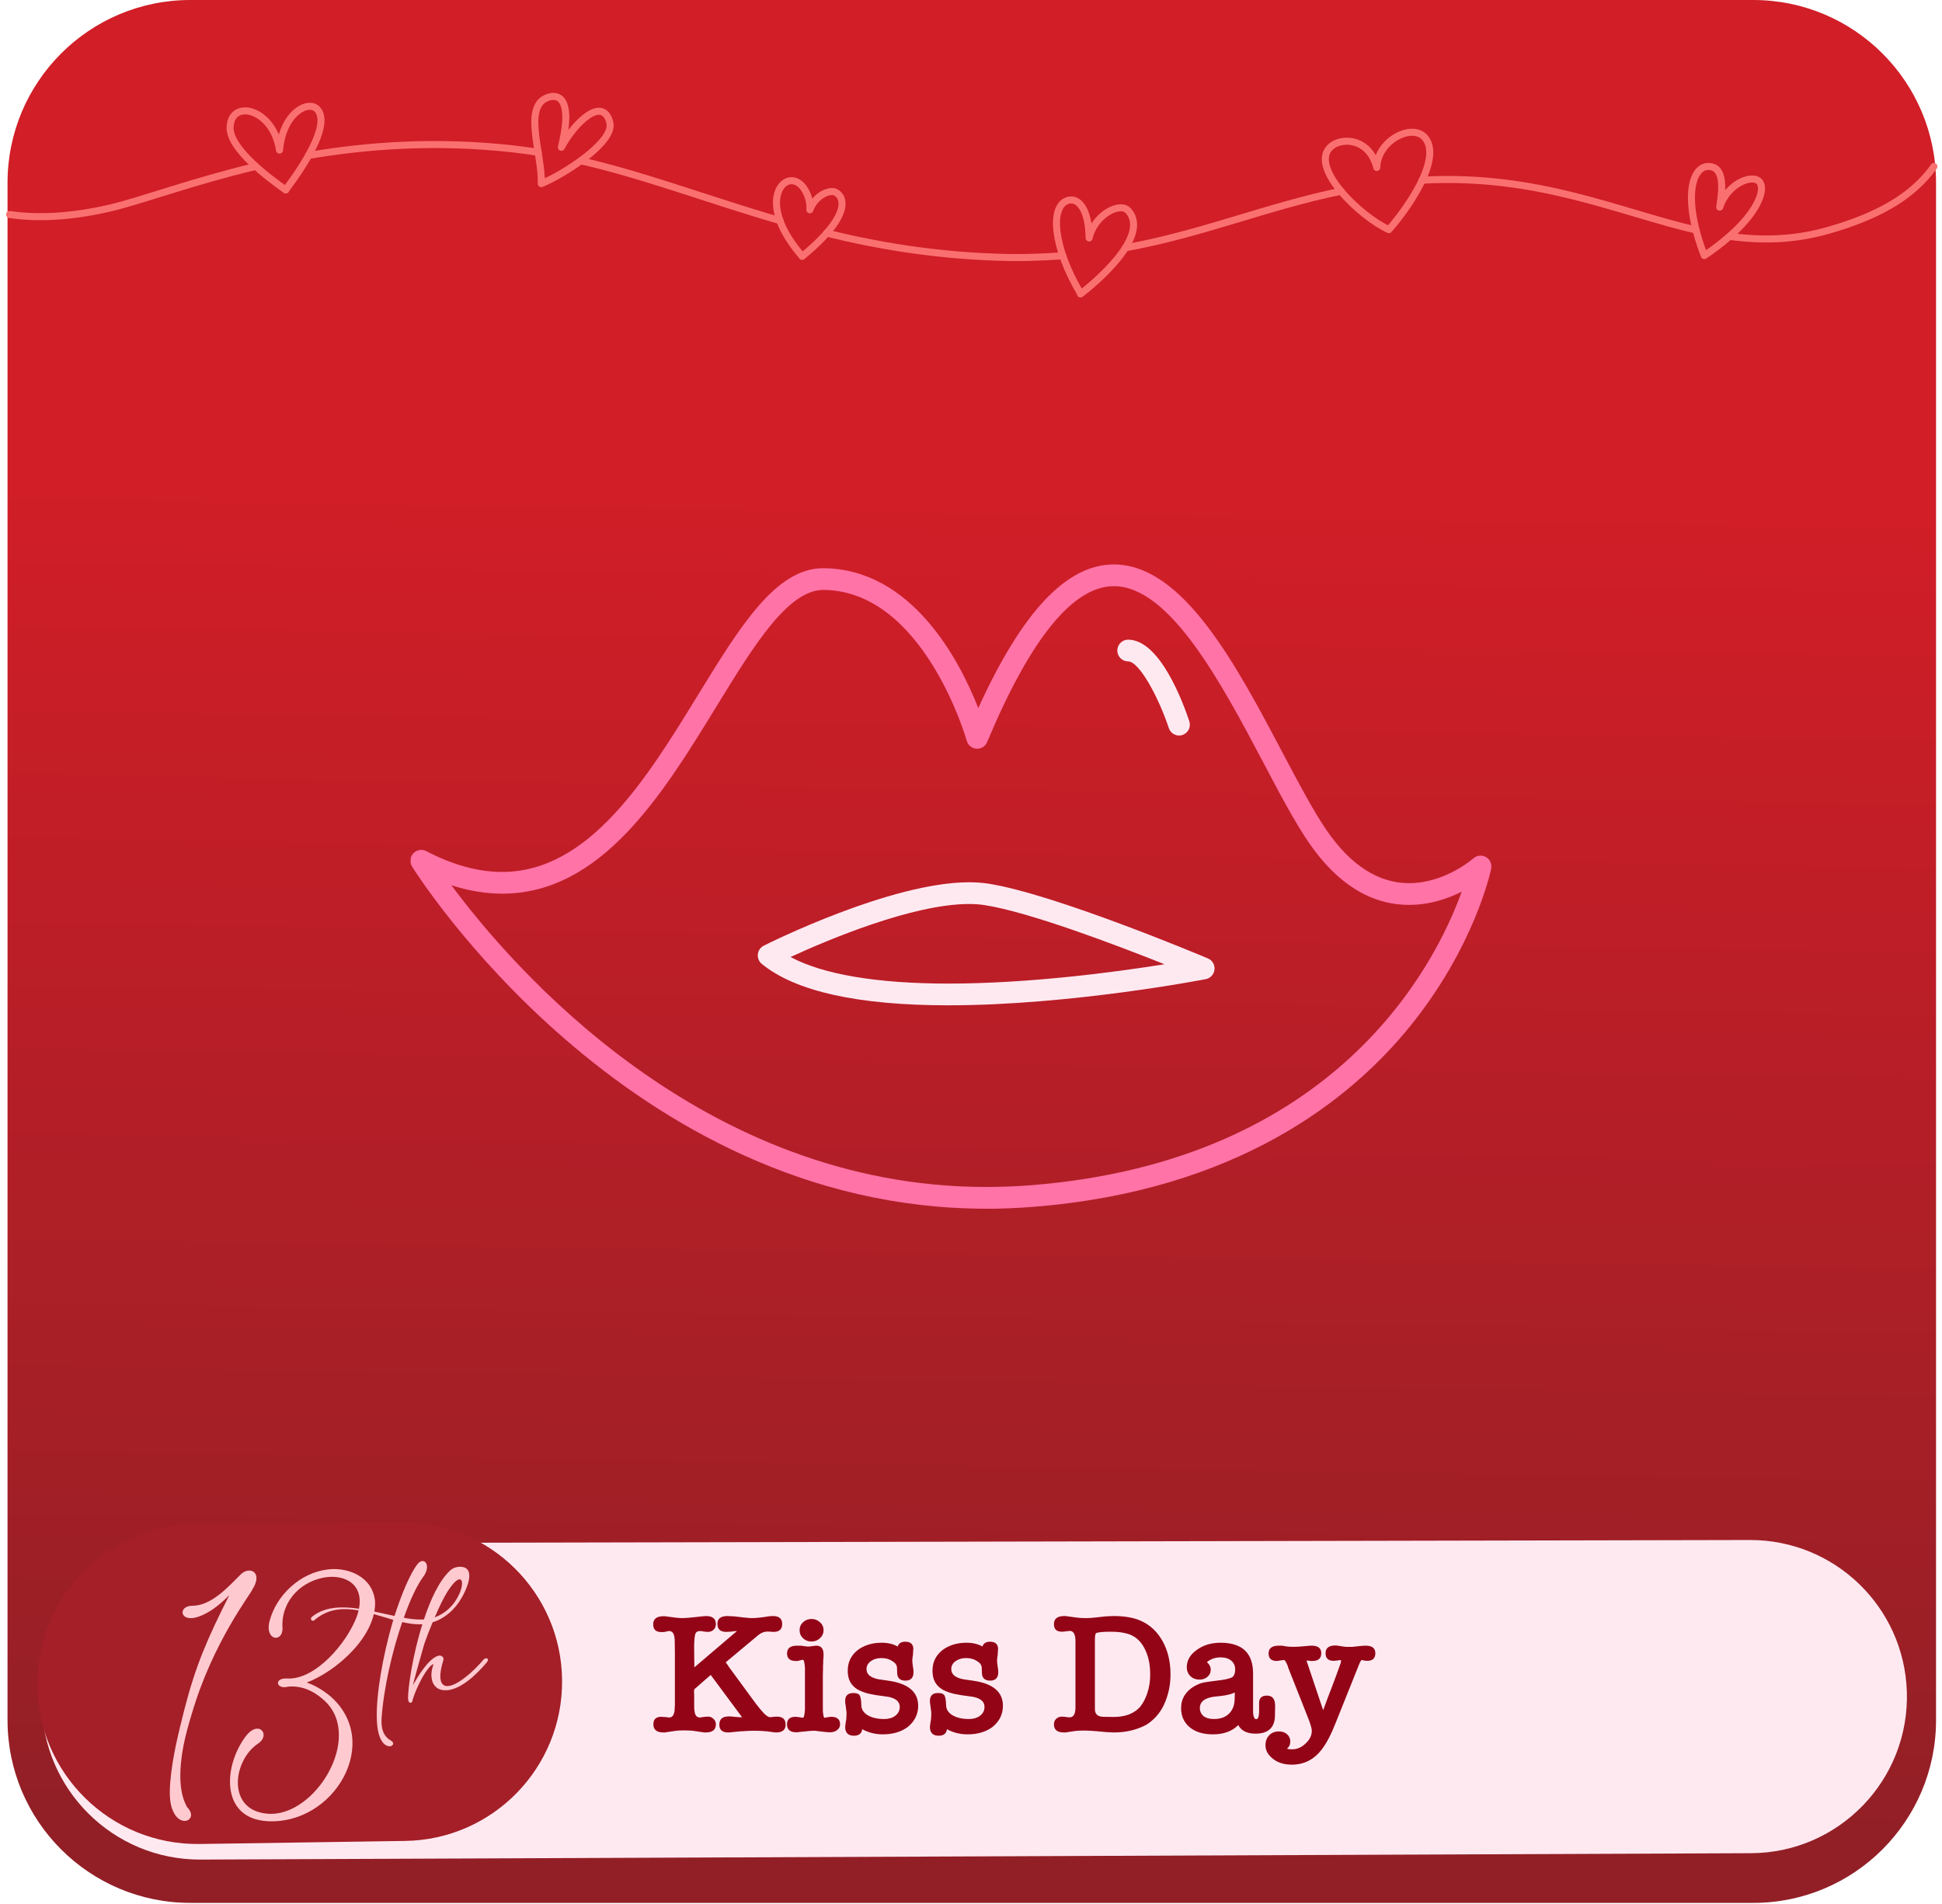 <svg width="203" height="199" viewBox="0 0 203 199" fill="none" xmlns="http://www.w3.org/2000/svg">
<path d="M183.268 0H19.895C9.342 0 0.787 8.555 0.787 19.108V179.798C0.787 190.351 9.342 198.906 19.895 198.906H183.268C193.822 198.906 202.377 190.351 202.377 179.798V19.108C202.377 8.555 193.822 0 183.268 0Z" fill="url(#paint0_linear_94_1034)"/>
<g filter="url(#filter0_d_94_1034)">
<path d="M20.968 192.436C11.812 192.474 4.369 185.062 4.369 175.905V175.905C4.369 166.789 11.749 159.393 20.865 159.374L182.931 159.033C191.781 159.015 199.043 166.034 199.325 174.88V174.88C199.619 184.093 192.25 191.731 183.033 191.769L20.968 192.436Z" fill="#FFE9F1"/>
</g>
<path d="M20.881 192.748C11.545 192.887 3.902 185.356 3.902 176.019V176.019C3.902 166.829 11.316 159.359 20.506 159.289L41.978 159.126C51.166 159.056 58.675 166.443 58.756 175.631V175.631C58.837 184.789 51.508 192.293 42.351 192.429L20.881 192.748Z" fill="#A41F27"/>
<path d="M72.582 174.286L76.974 170.542L76.992 170.524C76.992 170.524 77.004 170.512 77.028 170.488H76.956C76.692 170.524 76.476 170.548 76.308 170.56C76.14 170.572 76.008 170.578 75.912 170.578C75.3 170.578 74.994 170.296 74.994 169.732C74.994 169.192 75.342 168.922 76.038 168.922C76.17 168.922 76.296 168.928 76.416 168.94C76.548 168.94 76.662 168.946 76.758 168.958L77.694 169.066C77.898 169.09 78.072 169.108 78.216 169.12C78.36 169.132 78.48 169.138 78.576 169.138C78.78 169.138 79.002 169.126 79.242 169.102C79.494 169.078 79.776 169.042 80.088 168.994H80.07C80.346 168.946 80.592 168.922 80.808 168.922C81.444 168.922 81.762 169.198 81.762 169.75C81.762 170.302 81.462 170.578 80.862 170.578C80.838 170.578 80.802 170.578 80.754 170.578C80.706 170.578 80.664 170.572 80.628 170.56H80.466C80.43 170.548 80.352 170.542 80.232 170.542C79.884 170.542 79.56 170.668 79.26 170.92L75.984 173.656C75.912 173.704 75.876 173.746 75.876 173.782C75.876 173.806 75.918 173.86 76.002 173.944L76.254 174.322L79.026 178.102C79.338 178.51 79.62 178.846 79.872 179.11C80.136 179.362 80.328 179.488 80.448 179.488H80.52H80.592C80.88 179.452 81.084 179.434 81.204 179.434C81.816 179.434 82.122 179.71 82.122 180.262C82.122 180.814 81.792 181.09 81.132 181.09C81.06 181.09 80.982 181.084 80.898 181.072C80.826 181.06 80.736 181.048 80.628 181.036C80.52 181.024 80.394 181.006 80.25 180.982C80.046 180.958 79.818 180.94 79.566 180.928C79.326 180.916 79.086 180.91 78.846 180.91C78.546 180.91 78.228 180.922 77.892 180.946C77.568 180.958 77.244 180.982 76.92 181.018C76.716 181.042 76.542 181.06 76.398 181.072C76.254 181.084 76.164 181.09 76.128 181.09C75.504 181.09 75.192 180.82 75.192 180.28C75.192 179.704 75.516 179.416 76.164 179.416C76.212 179.416 76.278 179.416 76.362 179.416C76.458 179.416 76.542 179.422 76.614 179.434C76.638 179.434 76.656 179.44 76.668 179.452C76.68 179.452 76.698 179.452 76.722 179.452C77.166 179.488 77.418 179.506 77.478 179.506C77.514 179.506 77.544 179.518 77.568 179.542L77.496 179.398L74.292 175.078C73.992 175.342 73.704 175.594 73.428 175.834C73.164 176.074 72.876 176.326 72.564 176.59C72.552 176.686 72.546 176.782 72.546 176.878C72.558 176.974 72.564 177.076 72.564 177.184C72.564 177.688 72.564 178.078 72.564 178.354C72.564 178.618 72.576 178.786 72.6 178.858C72.648 179.302 72.834 179.524 73.158 179.524C73.182 179.524 73.212 179.524 73.248 179.524C73.284 179.512 73.338 179.5 73.41 179.488C73.506 179.476 73.602 179.464 73.698 179.452C73.806 179.44 73.908 179.434 74.004 179.434C74.232 179.434 74.424 179.512 74.58 179.668C74.748 179.812 74.832 180.004 74.832 180.244C74.832 180.808 74.478 181.09 73.77 181.09H73.626C73.59 181.078 73.548 181.072 73.5 181.072L72.528 180.928C72.288 180.892 71.928 180.874 71.448 180.874C71.088 180.874 70.794 180.892 70.566 180.928L69.612 181.072C69.576 181.072 69.54 181.078 69.504 181.09H69.36C68.652 181.09 68.298 180.808 68.298 180.244C68.298 179.716 68.574 179.452 69.126 179.452C69.198 179.452 69.276 179.458 69.36 179.47C69.444 179.47 69.552 179.476 69.684 179.488C69.744 179.5 69.798 179.512 69.846 179.524C69.894 179.524 69.93 179.524 69.954 179.524C70.338 179.524 70.53 179.176 70.53 178.48C70.542 178.408 70.548 178.342 70.548 178.282C70.548 178.222 70.548 178.156 70.548 178.084C70.548 178 70.548 177.898 70.548 177.778C70.548 177.646 70.548 177.478 70.548 177.274V172.756L70.53 171.55C70.53 170.842 70.338 170.488 69.954 170.488C69.858 170.488 69.732 170.512 69.576 170.56C69.504 170.572 69.432 170.584 69.36 170.596C69.288 170.596 69.21 170.596 69.126 170.596C68.562 170.596 68.28 170.326 68.28 169.786C68.28 169.222 68.64 168.94 69.36 168.94C69.384 168.94 69.42 168.94 69.468 168.94C69.528 168.94 69.582 168.946 69.63 168.958L70.44 169.066C70.62 169.09 70.782 169.108 70.926 169.12C71.07 169.132 71.208 169.138 71.34 169.138C71.616 169.138 72.072 169.102 72.708 169.03C73.32 168.958 73.686 168.922 73.806 168.922C74.49 168.922 74.832 169.204 74.832 169.768C74.832 170.008 74.748 170.206 74.58 170.362C74.424 170.506 74.232 170.578 74.004 170.578C73.836 170.578 73.662 170.56 73.482 170.524C73.362 170.5 73.26 170.488 73.176 170.488C72.924 170.488 72.762 170.584 72.69 170.776C72.642 170.908 72.606 171.136 72.582 171.46C72.558 171.784 72.552 172.21 72.564 172.738L72.582 174.286ZM86.014 178.03C86.014 178.306 86.014 178.528 86.014 178.696C86.014 178.852 86.02 178.96 86.032 179.02C86.068 179.38 86.122 179.56 86.194 179.56C86.182 179.56 86.212 179.554 86.284 179.542C86.356 179.53 86.446 179.512 86.554 179.488L86.536 179.506C86.572 179.494 86.614 179.482 86.662 179.47C86.722 179.458 86.794 179.452 86.878 179.452C87.502 179.452 87.814 179.716 87.814 180.244C87.814 180.484 87.712 180.682 87.508 180.838C87.316 180.994 87.07 181.072 86.77 181.072C86.674 181.072 86.554 181.066 86.41 181.054C86.266 181.042 86.098 181.024 85.906 181C85.726 180.976 85.57 180.958 85.438 180.946C85.306 180.922 85.198 180.91 85.114 180.91C84.982 180.91 84.832 180.916 84.664 180.928C84.508 180.94 84.34 180.958 84.16 180.982C83.944 181.006 83.758 181.024 83.602 181.036C83.458 181.06 83.338 181.072 83.242 181.072C82.594 181.072 82.27 180.796 82.27 180.244C82.27 179.716 82.564 179.452 83.152 179.452C83.176 179.452 83.242 179.458 83.35 179.47C83.47 179.482 83.566 179.494 83.638 179.506C83.722 179.53 83.788 179.542 83.836 179.542C83.884 179.542 83.92 179.542 83.944 179.542C84.04 179.542 84.106 179.254 84.142 178.678V174.34C84.106 173.776 84.034 173.494 83.926 173.494C83.902 173.494 83.86 173.5 83.8 173.512C83.74 173.524 83.668 173.542 83.584 173.566C83.524 173.59 83.452 173.608 83.368 173.62C83.296 173.62 83.236 173.62 83.188 173.62C82.576 173.62 82.27 173.356 82.27 172.828C82.27 172.288 82.618 172.018 83.314 172.018C83.446 172.018 83.554 172.018 83.638 172.018C83.722 172.018 83.782 172.024 83.818 172.036C83.986 172.06 84.124 172.078 84.232 172.09C84.352 172.102 84.43 172.108 84.466 172.108C84.49 172.108 84.538 172.108 84.61 172.108C84.694 172.096 84.772 172.084 84.844 172.072L85.312 172.018C85.828 172.018 86.086 172.318 86.086 172.918V173.17C86.074 173.218 86.068 173.26 86.068 173.296C86.068 173.32 86.068 173.338 86.068 173.35C86.056 173.386 86.05 173.554 86.05 173.854C86.05 173.938 86.044 174.028 86.032 174.124C86.032 174.208 86.032 174.298 86.032 174.394C86.02 174.634 86.014 174.874 86.014 175.114C86.014 175.342 86.014 175.576 86.014 175.816V178.03ZM84.826 171.586C84.478 171.586 84.184 171.472 83.944 171.244C83.704 171.016 83.584 170.734 83.584 170.398C83.584 170.062 83.704 169.786 83.944 169.57C84.184 169.342 84.478 169.228 84.826 169.228C85.174 169.228 85.468 169.342 85.708 169.57C85.96 169.786 86.086 170.062 86.086 170.398C86.086 170.734 85.96 171.016 85.708 171.244C85.468 171.472 85.174 171.586 84.826 171.586ZM92.162 171.712C92.822 171.712 93.38 171.844 93.836 172.108C93.944 171.772 94.208 171.604 94.628 171.604C95.192 171.604 95.474 171.868 95.474 172.396C95.474 172.42 95.468 172.444 95.456 172.468C95.456 172.492 95.456 172.534 95.456 172.594C95.456 172.642 95.45 172.702 95.438 172.774C95.438 172.834 95.438 172.894 95.438 172.954C95.414 173.062 95.396 173.17 95.384 173.278C95.372 173.386 95.366 173.488 95.366 173.584C95.366 173.74 95.384 173.926 95.42 174.142C95.444 174.274 95.462 174.394 95.474 174.502C95.486 174.598 95.492 174.688 95.492 174.772C95.492 175.372 95.21 175.672 94.646 175.672C94.094 175.672 93.806 175.414 93.782 174.898L93.764 174.322C93.752 174.046 93.584 173.812 93.26 173.62C92.948 173.416 92.57 173.314 92.126 173.314C91.694 173.314 91.328 173.422 91.028 173.638C90.728 173.854 90.578 174.13 90.578 174.466C90.578 174.754 90.692 174.988 90.92 175.168C91.148 175.336 91.448 175.456 91.82 175.528C91.988 175.552 92.15 175.576 92.306 175.6C92.474 175.624 92.642 175.648 92.81 175.672C94.922 175.96 95.978 176.836 95.978 178.3C95.978 179.176 95.624 179.908 94.916 180.496C94.22 181.024 93.344 181.288 92.288 181.288C91.496 181.288 90.776 181.108 90.128 180.748C90.068 181.204 89.78 181.432 89.264 181.432C88.652 181.432 88.346 181.12 88.346 180.496C88.37 180.316 88.388 180.172 88.4 180.064C88.424 179.956 88.442 179.86 88.454 179.776C88.466 179.692 88.472 179.608 88.472 179.524C88.484 179.428 88.49 179.296 88.49 179.128C88.49 178.996 88.478 178.858 88.454 178.714C88.442 178.558 88.424 178.414 88.4 178.282C88.364 178.126 88.346 177.964 88.346 177.796C88.346 177.244 88.628 176.968 89.192 176.968C89.576 176.968 89.81 177.07 89.894 177.274C89.978 177.454 90.026 177.784 90.038 178.264C90.05 178.684 90.272 179.026 90.704 179.29C91.148 179.554 91.724 179.686 92.432 179.686C92.9 179.686 93.284 179.572 93.584 179.344C93.896 179.104 94.052 178.798 94.052 178.426C94.052 177.79 93.524 177.418 92.468 177.31C91.844 177.238 91.292 177.148 90.812 177.04C90.332 176.92 89.93 176.764 89.606 176.572C89.282 176.368 89.036 176.11 88.868 175.798C88.7 175.486 88.616 175.096 88.616 174.628C88.616 174.196 88.7 173.8 88.868 173.44C89.048 173.08 89.294 172.774 89.606 172.522C89.918 172.27 90.29 172.072 90.722 171.928C91.154 171.784 91.634 171.712 92.162 171.712ZM101.021 171.712C101.681 171.712 102.239 171.844 102.695 172.108C102.803 171.772 103.067 171.604 103.487 171.604C104.051 171.604 104.333 171.868 104.333 172.396C104.333 172.42 104.327 172.444 104.315 172.468C104.315 172.492 104.315 172.534 104.315 172.594C104.315 172.642 104.309 172.702 104.297 172.774C104.297 172.834 104.297 172.894 104.297 172.954C104.273 173.062 104.255 173.17 104.243 173.278C104.231 173.386 104.225 173.488 104.225 173.584C104.225 173.74 104.243 173.926 104.279 174.142C104.303 174.274 104.321 174.394 104.333 174.502C104.345 174.598 104.351 174.688 104.351 174.772C104.351 175.372 104.069 175.672 103.505 175.672C102.953 175.672 102.665 175.414 102.641 174.898L102.623 174.322C102.611 174.046 102.443 173.812 102.119 173.62C101.807 173.416 101.429 173.314 100.985 173.314C100.553 173.314 100.187 173.422 99.887 173.638C99.587 173.854 99.437 174.13 99.437 174.466C99.437 174.754 99.551 174.988 99.779 175.168C100.007 175.336 100.307 175.456 100.679 175.528C100.847 175.552 101.009 175.576 101.165 175.6C101.333 175.624 101.501 175.648 101.669 175.672C103.781 175.96 104.837 176.836 104.837 178.3C104.837 179.176 104.483 179.908 103.775 180.496C103.079 181.024 102.203 181.288 101.147 181.288C100.355 181.288 99.635 181.108 98.987 180.748C98.927 181.204 98.639 181.432 98.123 181.432C97.511 181.432 97.205 181.12 97.205 180.496C97.229 180.316 97.247 180.172 97.259 180.064C97.283 179.956 97.301 179.86 97.313 179.776C97.325 179.692 97.331 179.608 97.331 179.524C97.343 179.428 97.349 179.296 97.349 179.128C97.349 178.996 97.337 178.858 97.313 178.714C97.301 178.558 97.283 178.414 97.259 178.282C97.223 178.126 97.205 177.964 97.205 177.796C97.205 177.244 97.487 176.968 98.051 176.968C98.435 176.968 98.669 177.07 98.753 177.274C98.837 177.454 98.885 177.784 98.897 178.264C98.909 178.684 99.131 179.026 99.563 179.29C100.007 179.554 100.583 179.686 101.291 179.686C101.759 179.686 102.143 179.572 102.443 179.344C102.755 179.104 102.911 178.798 102.911 178.426C102.911 177.79 102.383 177.418 101.327 177.31C100.703 177.238 100.151 177.148 99.671 177.04C99.191 176.92 98.789 176.764 98.465 176.572C98.141 176.368 97.895 176.11 97.727 175.798C97.559 175.486 97.475 175.096 97.475 174.628C97.475 174.196 97.559 173.8 97.727 173.44C97.907 173.08 98.153 172.774 98.465 172.522C98.777 172.27 99.149 172.072 99.581 171.928C100.013 171.784 100.493 171.712 101.021 171.712ZM112.419 171.532C112.419 170.848 112.227 170.494 111.843 170.47C111.819 170.482 111.771 170.488 111.699 170.488C111.639 170.488 111.573 170.494 111.501 170.506H111.519C111.303 170.542 111.129 170.56 110.997 170.56C110.445 170.56 110.169 170.296 110.169 169.768C110.169 169.204 110.529 168.922 111.249 168.922C111.273 168.922 111.309 168.922 111.357 168.922C111.417 168.922 111.471 168.928 111.519 168.94L112.419 169.066C112.587 169.09 112.755 169.108 112.923 169.12C113.103 169.132 113.289 169.138 113.481 169.138C113.781 169.138 114.093 169.12 114.417 169.084L115.551 168.958C115.659 168.946 115.785 168.94 115.929 168.94C116.085 168.928 116.253 168.922 116.433 168.922C117.537 168.922 118.455 169.078 119.187 169.39C120.171 169.81 120.945 170.518 121.509 171.514C122.073 172.51 122.355 173.68 122.355 175.024C122.355 176.152 122.127 177.208 121.671 178.192C121.455 178.648 121.191 179.05 120.879 179.398C120.567 179.746 120.219 180.04 119.835 180.28C119.379 180.532 118.863 180.73 118.287 180.874C117.711 181.018 117.099 181.09 116.451 181.09C116.319 181.09 116.187 181.084 116.055 181.072C115.923 181.072 115.791 181.066 115.659 181.054L114.471 180.946C114.075 180.91 113.661 180.892 113.229 180.892C112.857 180.892 112.557 180.91 112.329 180.946L111.501 181.072C111.453 181.072 111.411 181.078 111.375 181.09H111.213C110.517 181.09 110.169 180.808 110.169 180.244C110.169 180.004 110.247 179.812 110.403 179.668C110.571 179.512 110.769 179.434 110.997 179.434C111.141 179.434 111.315 179.452 111.519 179.488C111.567 179.488 111.615 179.494 111.663 179.506C111.711 179.506 111.765 179.506 111.825 179.506C112.221 179.506 112.419 179.158 112.419 178.462V171.532ZM114.453 178.66C114.453 179.068 114.639 179.32 115.011 179.416C115.131 179.452 115.593 179.47 116.397 179.47C117.021 179.47 117.567 179.38 118.035 179.2C118.503 179.008 118.881 178.75 119.169 178.426C119.505 178.006 119.763 177.508 119.943 176.932C120.135 176.356 120.231 175.72 120.231 175.024C120.231 173.92 120.021 172.99 119.601 172.234C119.193 171.478 118.617 170.992 117.873 170.776C117.405 170.632 116.823 170.56 116.127 170.56C115.299 170.56 114.789 170.608 114.597 170.704V170.686C114.501 170.746 114.453 170.968 114.453 171.352V178.66ZM131.238 181.216C130.35 181.216 129.75 180.916 129.438 180.316C128.802 180.964 127.92 181.288 126.792 181.288C125.772 181.288 124.962 181.042 124.362 180.55C123.762 180.046 123.462 179.38 123.462 178.552C123.462 178.048 123.582 177.604 123.822 177.22C124.074 176.824 124.41 176.506 124.83 176.266C125.154 176.086 125.436 175.966 125.676 175.906C125.904 175.846 126.366 175.774 127.062 175.69C127.974 175.594 128.556 175.468 128.808 175.312C129.012 175.168 129.114 174.898 129.114 174.502C129.114 174.118 128.976 173.812 128.7 173.584C128.436 173.356 128.058 173.242 127.566 173.242C127.098 173.242 126.672 173.374 126.288 173.638V173.62C126.204 173.704 126.162 173.752 126.162 173.764H126.18C126.432 173.98 126.558 174.238 126.558 174.538C126.558 174.838 126.444 175.084 126.216 175.276C126 175.468 125.724 175.564 125.388 175.564C125.004 175.564 124.686 175.444 124.434 175.204C124.182 174.952 124.056 174.64 124.056 174.268C124.056 173.548 124.41 172.942 125.118 172.45C125.79 171.958 126.612 171.712 127.584 171.712C129.852 171.712 130.986 172.786 130.986 174.934V178.372C130.986 178.612 130.986 178.816 130.986 178.984C130.998 179.14 131.01 179.248 131.022 179.308C131.082 179.572 131.178 179.704 131.31 179.704C131.514 179.704 131.616 179.422 131.616 178.858V178.012C131.616 177.496 131.886 177.238 132.426 177.238C133.002 177.238 133.29 177.586 133.29 178.282V178.372L133.272 179.344C133.248 180.592 132.57 181.216 131.238 181.216ZM129.078 176.914C129.006 176.938 128.934 176.968 128.862 177.004C128.802 177.028 128.73 177.052 128.646 177.076C128.322 177.184 127.812 177.268 127.116 177.328C125.988 177.436 125.424 177.838 125.424 178.534C125.424 178.882 125.55 179.164 125.802 179.38C126.066 179.584 126.426 179.686 126.882 179.686C127.566 179.686 128.094 179.5 128.466 179.128C128.85 178.756 129.048 178.246 129.06 177.598L129.078 176.914ZM138.312 178.768C138.612 177.94 138.918 177.124 139.23 176.32C139.542 175.516 139.842 174.7 140.13 173.872V173.89C140.166 173.77 140.184 173.668 140.184 173.584C140.184 173.548 140.154 173.53 140.094 173.53C140.01 173.53 139.92 173.542 139.824 173.566C139.776 173.566 139.722 173.572 139.662 173.584C139.614 173.584 139.578 173.584 139.554 173.584C139.53 173.584 139.506 173.59 139.482 173.602C139.458 173.602 139.434 173.602 139.41 173.602C138.846 173.602 138.564 173.338 138.564 172.81C138.564 172.27 138.9 172 139.572 172C139.596 172 139.638 172 139.698 172C139.758 172 139.812 172.006 139.86 172.018C139.872 172.018 139.878 172.024 139.878 172.036C139.89 172.036 139.908 172.036 139.932 172.036L140.544 172.126C140.628 172.138 140.706 172.144 140.778 172.144C140.862 172.144 140.952 172.144 141.048 172.144C141.132 172.144 141.24 172.144 141.372 172.144C141.504 172.132 141.666 172.114 141.858 172.09C142.05 172.066 142.218 172.048 142.362 172.036C142.518 172.024 142.65 172.018 142.758 172.018C143.43 172.018 143.766 172.282 143.766 172.81C143.766 173.338 143.484 173.602 142.92 173.602C142.752 173.602 142.644 173.59 142.596 173.566C142.56 173.554 142.524 173.548 142.488 173.548C142.464 173.548 142.44 173.542 142.416 173.53C142.392 173.53 142.374 173.524 142.362 173.512C142.278 173.512 142.146 173.752 141.966 174.232L139.644 180.028C139.152 181.288 138.654 182.242 138.15 182.89C137.334 183.934 136.296 184.456 135.036 184.456C134.256 184.456 133.614 184.264 133.11 183.88C132.558 183.472 132.282 182.986 132.282 182.422C132.282 182.002 132.414 181.654 132.678 181.378C132.93 181.114 133.266 180.982 133.686 180.982C134.034 180.982 134.316 181.078 134.532 181.27C134.76 181.474 134.874 181.726 134.874 182.026C134.874 182.362 134.76 182.608 134.532 182.764C134.604 182.812 134.676 182.836 134.748 182.836C134.832 182.848 134.934 182.854 135.054 182.854C135.582 182.854 136.056 182.65 136.476 182.242C136.908 181.846 137.124 181.402 137.124 180.91C137.124 180.658 136.974 180.16 136.674 179.416L134.802 174.682C134.79 174.634 134.772 174.586 134.748 174.538C134.724 174.49 134.7 174.436 134.676 174.376C134.652 174.304 134.628 174.22 134.604 174.124C134.436 173.716 134.304 173.512 134.208 173.512C134.184 173.512 134.148 173.518 134.1 173.53C134.064 173.53 134.016 173.536 133.956 173.548C133.86 173.56 133.746 173.578 133.614 173.602C133.494 173.614 133.446 173.62 133.47 173.62C132.894 173.62 132.606 173.356 132.606 172.828C132.606 172.288 132.966 172.018 133.686 172.018C133.77 172.018 133.854 172.018 133.938 172.018C134.022 172.018 134.082 172.024 134.118 172.036C134.226 172.048 134.328 172.066 134.424 172.09C134.532 172.102 134.64 172.114 134.748 172.126H134.946C135.006 172.138 135.054 172.144 135.09 172.144C135.294 172.144 135.498 172.138 135.702 172.126C135.918 172.114 136.14 172.096 136.368 172.072C136.728 172.036 136.974 172.018 137.106 172.018C137.778 172.018 138.114 172.282 138.114 172.81C138.114 173.35 137.802 173.62 137.178 173.62C137.13 173.62 137.07 173.62 136.998 173.62C136.938 173.608 136.878 173.596 136.818 173.584C136.782 173.584 136.74 173.584 136.692 173.584C136.656 173.572 136.62 173.566 136.584 173.566C136.584 173.638 136.602 173.71 136.638 173.782L138.312 178.768Z" fill="#920416"/>
<g filter="url(#filter1_d_94_1034)">
<path d="M1 21.451C3.9 21.878 7.409 21.729 11.527 20.767C14.938 19.955 20.08 18.011 26.708 16.43" stroke="#FA7070" stroke-width="0.735" stroke-linecap="round" stroke-linejoin="round"/>
<path d="M32.264 15.277C38.429 14.23 45.569 13.696 53.635 14.593C54.512 14.7 55.389 14.807 56.266 14.956" stroke="#FA7070" stroke-width="0.735" stroke-linecap="round" stroke-linejoin="round"/>
<path d="M60.726 15.832C67.549 17.413 74.152 19.955 81.536 22.092" stroke="#FA7070" stroke-width="0.735" stroke-linecap="round" stroke-linejoin="round"/>
<path d="M86.409 23.395C91.795 24.719 97.667 25.702 104.32 25.916C106.732 26.001 108.974 25.916 111.094 25.766" stroke="#FA7070" stroke-width="0.735" stroke-linecap="round" stroke-linejoin="round"/>
<path d="M117.649 24.933C125.812 23.438 132.318 20.639 140.189 19.015" stroke="#FA7070" stroke-width="0.735" stroke-linecap="round" stroke-linejoin="round"/>
<path d="M148.669 17.862C160.755 17.2 169.162 21.195 177.301 23.075" stroke="#FA7070" stroke-width="0.735" stroke-linecap="round" stroke-linejoin="round"/>
<path d="M180.81 23.737C184.1 24.185 187.414 24.143 190.996 23.139C195.016 22.006 197.794 20.596 199.719 19.015C200.719 18.204 201.523 17.328 202.156 16.43" stroke="#FA7070" stroke-width="0.735" stroke-linecap="round" stroke-linejoin="round"/>
<path d="M178.154 25.745C175.668 19.293 177.033 15.896 179.007 16.495C180.323 16.879 179.982 19.272 179.762 20.682C180.566 18.246 183.076 17.242 183.856 17.969C184.733 18.78 183.685 22.028 178.154 25.745Z" stroke="#FA7070" stroke-width="0.735" stroke-linecap="round" stroke-linejoin="round"/>
<path d="M145.184 23.032C142.212 21.707 136.631 16.366 139.19 14.294C140.335 13.376 143.137 13.482 143.917 16.537C143.99 13.632 147.792 11.795 149.035 13.525C150.692 15.79 147.061 20.895 145.184 23.032Z" stroke="#FA7070" stroke-width="0.735" stroke-linecap="round" stroke-linejoin="round"/>
<path d="M112.97 29.74C110.095 24.933 109.729 20.661 111.557 19.998C112.58 19.635 113.799 20.618 113.847 23.908C114.359 21.537 117.088 20.041 117.966 21.088C120.329 23.822 114.115 28.864 112.946 29.761L112.97 29.74Z" stroke="#FA7070" stroke-width="0.735" stroke-linecap="round" stroke-linejoin="round"/>
<path d="M83.851 25.809C79.854 21.194 81.146 18.225 82.486 17.947C83.826 17.648 84.777 19.635 84.655 20.959C85.24 19.4 86.726 18.866 87.287 19.101C88.237 19.528 89.163 21.451 83.851 25.83V25.809Z" stroke="#FA7070" stroke-width="0.735" stroke-linecap="round" stroke-linejoin="round"/>
<path d="M56.583 18.204C56.68 15.042 54.536 9.957 57.411 9.167C58.654 8.825 59.824 9.786 58.678 14.422C60.068 11.816 63.016 9.017 63.747 11.837C64.283 13.888 58.8 17.328 56.583 18.225V18.204Z" stroke="#FA7070" stroke-width="0.735" stroke-linecap="round" stroke-linejoin="round"/>
<path d="M29.852 18.887C30.12 18.503 35.018 12.265 33.117 10.406C32.215 9.53 29.584 10.769 29.218 14.722C28.584 10.406 24.174 9.317 24.052 12.307C23.955 14.572 28.122 17.648 29.876 18.887H29.852Z" stroke="#FA7070" stroke-width="0.735" stroke-linecap="round" stroke-linejoin="round"/>
</g>
<path d="M18.064 189.249C17.769 188.604 17.677 187.571 17.806 186.187C18.027 183.623 18.655 181.15 19.3 178.586C20.481 174.011 21.717 171.207 23.968 166.742C22.935 167.775 21.865 168.624 20.684 169.011C18.747 169.639 18.599 167.849 20.075 167.849C22.086 167.849 23.765 165.967 25.241 164.492C25.259 164.473 25.278 164.455 25.296 164.455C26.237 163.717 27.473 164.436 26.385 166.133C26.311 166.502 22.252 171.576 20.038 179.177C19.393 181.298 18.784 183.586 18.858 186.039C18.895 187.183 19.134 188.142 19.559 188.899C20.813 190.153 18.876 191.223 18.064 189.249ZM26.919 182.294C24.336 184.065 23.691 189.212 27.934 189.581C32.896 190.024 38.007 181.63 33.966 177.811C33.136 177.018 31.808 176.151 30.129 176.299C28.856 176.649 28.579 175.358 30.037 175.45C32.989 175.598 36.254 171.742 37.287 168.993C38.376 165.949 36.457 164.639 34.261 164.842C31.623 165.137 29.465 167.204 29.52 169.952C29.723 171.779 27.639 171.576 28.174 169.473C28.856 166.779 31.365 164.381 34.28 164.049C36.42 163.791 38.966 164.824 39.206 167.388C39.353 171.004 35.184 174.694 32.066 175.874C32.933 176.169 33.708 176.649 34.391 177.184C40.128 181.962 34.926 190.873 27.823 190.356C23.008 189.987 23.377 184.545 25.683 181.501C27.03 179.693 28.395 181.353 26.919 182.294ZM44.315 164.716C43.606 165.657 42.876 167.207 42.212 169.099C42.831 169.221 43.407 169.287 43.972 169.287C44.093 169.287 44.193 169.287 44.315 169.276C45.001 167.195 45.898 165.258 47.016 164.196C47.414 163.797 48.034 163.687 48.51 163.83C49.672 164.229 48.687 166.266 48.289 166.963C47.569 168.258 46.462 169.188 45.222 169.575C44.868 170.417 44.569 171.202 44.359 171.811C43.961 173.184 43.252 175.708 43.164 176.15C43.64 175.298 44.669 173.571 45.654 173.128C46.064 172.918 46.462 173.173 46.34 173.56C45.853 175.077 45.942 176.073 46.562 176.217C47.613 176.482 49.694 174.501 50.469 173.56C50.768 173.14 51.277 173.35 50.823 173.837C49.838 174.999 47.979 176.848 46.352 176.671C45.134 176.549 44.89 175.254 45.245 174.18C45.3 174.003 45.366 173.815 45.068 174.091C44.337 174.733 43.562 176.449 43.263 177.279C43.208 177.445 43.153 177.611 43.108 177.789C43.108 178.021 42.654 178.187 42.654 177.479C42.654 176.372 43.142 172.973 44.149 169.786H43.861C43.252 169.786 42.666 169.697 42.046 169.553C40.983 172.652 40.097 176.505 39.887 179.626C39.81 180.81 40.142 181.53 40.895 181.962C41.437 182.294 40.795 182.88 40.131 182.271C39.655 181.796 39.422 180.877 39.389 179.681C39.3 177.202 40.009 173.106 41.038 169.564C41.072 169.487 41.083 169.398 41.116 169.321C38.282 168.524 35.305 167.207 32.792 169.409C32.537 169.465 32.393 169.188 32.604 169.011C34.795 167.218 38.194 168.28 41.238 168.911C41.946 166.719 42.831 164.55 43.629 163.509C44.26 162.668 45.112 163.509 44.315 164.716ZM48.001 166.631C48.665 165.203 48.2 164.118 46.75 166.41C46.385 166.985 45.898 167.992 45.444 169.055C46.628 168.623 47.503 167.738 48.001 166.631Z" fill="#FFC9D0"/>
<g clip-path="url(#clip0_94_1034)">
<g filter="url(#filter2_d_94_1034)">
<path d="M103.079 124.343C65.417 124.343 43.286 88.929 43.066 88.572C42.803 88.136 42.852 87.579 43.201 87.201C43.55 86.83 44.098 86.73 44.553 86.965C47.33 88.415 49.999 89.143 52.476 89.143C61.63 89.143 67.666 79.288 72.99 70.597C77.34 63.52 81.084 57.393 86.038 57.393C95.341 57.443 100.324 67.084 102.26 72.011C106.858 61.92 111.506 57 116.425 57C123.671 57 129.209 67.469 134.085 76.71C135.744 79.845 137.303 82.802 138.698 84.823C141.21 88.465 144.107 90.315 147.296 90.315C151.076 90.315 153.987 87.744 154.016 87.722C154.379 87.394 154.913 87.344 155.333 87.587C155.753 87.829 155.973 88.322 155.874 88.801C155.81 89.129 154.13 96.97 147.375 105.304C141.153 112.967 129.273 122.458 107.99 124.151C106.353 124.279 104.702 124.351 103.079 124.351V124.343ZM47.194 90.543C53.537 99.099 73.325 122.072 103.079 122.072C104.645 122.072 106.239 122.008 107.812 121.887C139.708 119.337 150.03 98.863 152.792 91.207C151.361 91.929 149.46 92.586 147.296 92.586C143.317 92.586 139.801 90.407 136.84 86.115C135.374 83.987 133.779 80.974 132.092 77.774C127.736 69.533 122.319 59.271 116.432 59.271C112.168 59.271 107.713 64.756 103.185 75.568C103 76.01 102.58 76.289 102.075 76.26C101.598 76.232 101.185 75.896 101.057 75.432C101.014 75.275 96.551 59.721 86.059 59.664C82.358 59.664 78.749 65.555 74.927 71.79C69.289 80.988 62.904 91.414 52.483 91.414C50.775 91.414 49.01 91.122 47.194 90.536V90.543Z" fill="#FF73A7"/>
<path d="M99.135 103.083C89.69 103.083 83.127 101.626 79.625 98.749C79.326 98.506 79.176 98.127 79.219 97.742C79.262 97.356 79.496 97.027 79.838 96.849C80.379 96.578 93.106 90.222 101.306 90.222C102.004 90.222 102.659 90.272 103.257 90.357C110.183 91.421 125.615 97.906 126.27 98.184C126.725 98.377 127.01 98.849 126.953 99.348C126.903 99.848 126.533 100.248 126.042 100.348C125.899 100.377 111.934 103.083 99.135 103.083ZM82.635 98.034C86.031 99.855 91.668 100.812 99.135 100.812C107.67 100.812 116.731 99.591 121.728 98.791C116.653 96.77 107.57 93.321 102.908 92.607C102.424 92.535 101.883 92.493 101.299 92.493C95.363 92.493 86.415 96.292 82.635 98.034Z" fill="#FFE9F1"/>
<path d="M123.252 74.882C122.775 74.882 122.333 74.582 122.177 74.104C121.081 70.804 119.066 67.134 117.927 67.134C117.301 67.134 116.795 66.627 116.795 65.998C116.795 65.37 117.301 64.863 117.927 64.863C121.23 64.863 123.657 71.39 124.319 73.39C124.519 73.982 124.198 74.625 123.607 74.825C123.486 74.868 123.365 74.882 123.252 74.882Z" fill="#FFE9F1"/>
</g>
</g>
<defs>
<filter id="filter0_d_94_1034" x="4.369" y="159.033" width="194.965" height="35.345" filterUnits="userSpaceOnUse" color-interpolation-filters="sRGB">
<feFlood flood-opacity="0" result="BackgroundImageFix"/>
<feColorMatrix in="SourceAlpha" type="matrix" values="0 0 0 0 0 0 0 0 0 0 0 0 0 0 0 0 0 0 127 0" result="hardAlpha"/>
<feOffset dy="1.942"/>
<feComposite in2="hardAlpha" operator="out"/>
<feColorMatrix type="matrix" values="0 0 0 0 0 0 0 0 0 0 0 0 0 0 0 0 0 0 0.25 0"/>
<feBlend mode="normal" in2="BackgroundImageFix" result="effect1_dropShadow_94_1034"/>
<feBlend mode="normal" in="SourceGraphic" in2="effect1_dropShadow_94_1034" result="shape"/>
</filter>
<filter id="filter1_d_94_1034" x="0.633" y="8.737" width="201.891" height="22.363" filterUnits="userSpaceOnUse" color-interpolation-filters="sRGB">
<feFlood flood-opacity="0" result="BackgroundImageFix"/>
<feColorMatrix in="SourceAlpha" type="matrix" values="0 0 0 0 0 0 0 0 0 0 0 0 0 0 0 0 0 0 127 0" result="hardAlpha"/>
<feOffset dy="0.971"/>
<feComposite in2="hardAlpha" operator="out"/>
<feColorMatrix type="matrix" values="0 0 0 0 0 0 0 0 0 0 0 0 0 0 0 0 0 0 0.25 0"/>
<feBlend mode="normal" in2="BackgroundImageFix" result="effect1_dropShadow_94_1034"/>
<feBlend mode="normal" in="SourceGraphic" in2="effect1_dropShadow_94_1034" result="shape"/>
</filter>
<filter id="filter2_d_94_1034" x="42.899" y="57" width="112.999" height="69.351" filterUnits="userSpaceOnUse" color-interpolation-filters="sRGB">
<feFlood flood-opacity="0" result="BackgroundImageFix"/>
<feColorMatrix in="SourceAlpha" type="matrix" values="0 0 0 0 0 0 0 0 0 0 0 0 0 0 0 0 0 0 127 0" result="hardAlpha"/>
<feOffset dy="2"/>
<feComposite in2="hardAlpha" operator="out"/>
<feColorMatrix type="matrix" values="0 0 0 0 0 0 0 0 0 0 0 0 0 0 0 0 0 0 0.25 0"/>
<feBlend mode="normal" in2="BackgroundImageFix" result="effect1_dropShadow_94_1034"/>
<feBlend mode="normal" in="SourceGraphic" in2="effect1_dropShadow_94_1034" result="shape"/>
</filter>
<linearGradient id="paint0_linear_94_1034" x1="103.052" y1="9.476" x2="99.26" y2="249.438" gradientUnits="userSpaceOnUse">
<stop offset="0.18" stop-color="#D11E27"/>
<stop offset="0.76" stop-color="#921F26"/>
</linearGradient>
<clipPath id="clip0_94_1034">
<rect width="113" height="70" fill="white" transform="translate(42.902 57)"/>
</clipPath>
</defs>
</svg>
